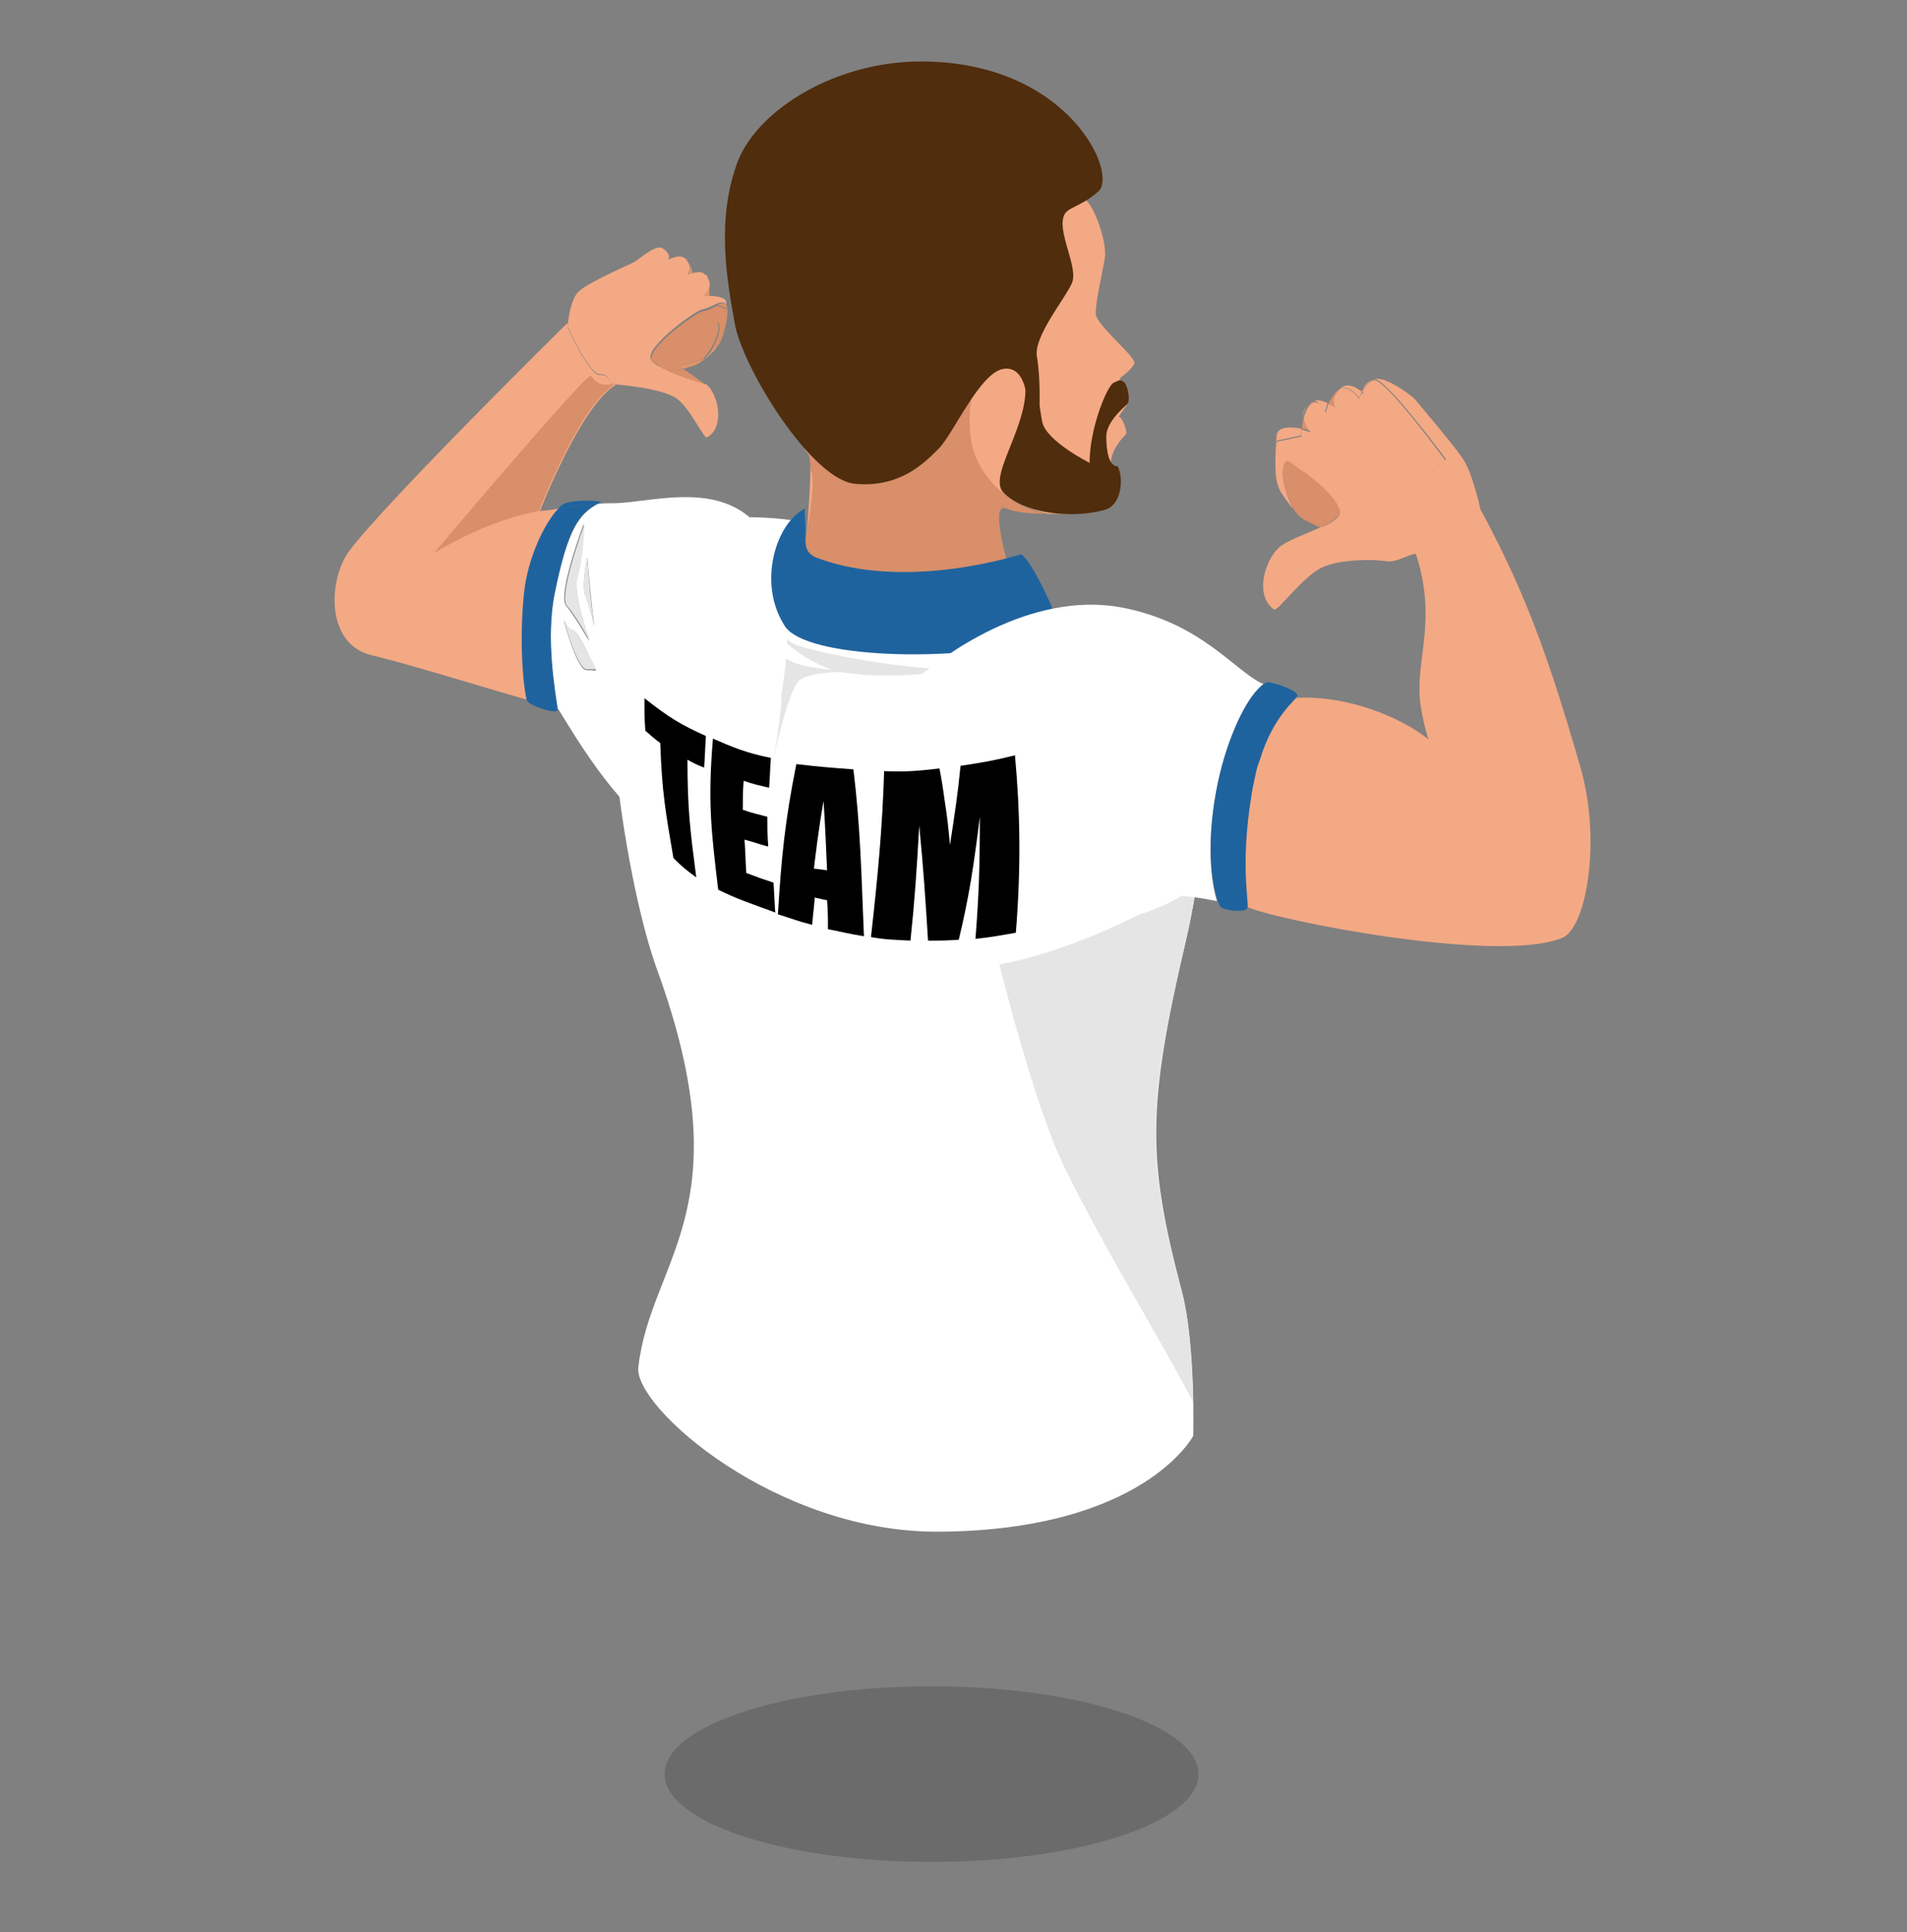<?xml version="1.0" encoding="utf-8"?>
<!-- Generator: Adobe Illustrator 22.0.1, SVG Export Plug-In . SVG Version: 6.00 Build 0)  -->
<svg version="1.1" id="Calque_21" xmlns="http://www.w3.org/2000/svg" xmlns:xlink="http://www.w3.org/1999/xlink" x="0px" y="0px"
	 viewBox="0 0 217.2 220" style="enable-background:new 0 0 217.2 220;" xml:space="preserve">
<rect x="0" y="0" width="217.2" height="220" fill="#808080" stroke="none"/>
<style type="text/css">
	.st0{fill:#F3A984;}
	.st1{fill:#D88F6A;}
	.st2{fill:#502D0D;}
	.st3{fill:#FFFFFF;}
	.st4{fill:#E5E5E5;}
	.st5{fill:#DF9769;}
	.st6{fill:#1F639E;}
	.st7{opacity:0.2;fill:#1D1D1B;}
</style>
<g>
	<g>
		<g>
			<path class="st0" d="M110.6,50h-9.4l-9.5,1c-1.9-2.8-8.8-11.8-7.6-15.4c1.3-4,14.8-15.1,21.5-16.1s18.2,3.4,18.2,3.4
				c1,1,2.4,5,2,6.7c-0.3,1.7-1,4.7-1,6.1c0,1.3,4.7,5,4.4,5.7c-0.3,0.7-1.7,1.7-1.7,1.7s1.3,2,1,2.7c-0.3,0.7-1.3,1.7-1,1.7
				c0.3,0,1,1.7,0.7,2s-1.7,1.7-1.7,3.4s0.7,4.4-0.3,5c-0.6,0.4-3.9,0.7-6.9,0.6C113.3,57,110,52.4,110.6,50z"/>
			<path class="st0" d="M97.2,59.1c2.7,0.7,3.7,0.3,9.4,3c3.6,1.7,6.1,7.3,7.5,11.2c-2.2,0.2-4.6,0.8-9.2,0.6
				c-9.4-0.3-13.8-5-13.8-5s1.2-11.2,1.2-15.5C93.5,55.6,95.5,58.7,97.2,59.1z"/>
			<path class="st1" d="M102.7,71c-5.7-2.7-8.3-2.7-11-3.4c-1.7-0.4,1.8-12,0.6-14.2c0-0.8-0.1-1.4-0.2-1.6
				c-0.1-0.1-0.2-0.4-0.5-0.7c0,0,27.1-15.9,22.4-11.7c-3.8,3.4-3.8,8-3.4,10.7c0.3,2.4,2.6,7,8.5,8.4c-1.9,0-3.6-0.2-4.5-0.6
				c-2.4-1,1.3,9.8,1.3,10.8c0,0.5-0.3,2.7-1.9,4.8C112.7,69.4,106.3,72.7,102.7,71z"/>
		</g>
		<path class="st2" d="M121.1,24.8c-0.5,2,1.7,5.7,1,7.4c-0.7,1.7-4.4,6.1-4,8.4s0.3,5.4,0.3,5.4H117c0,0,0-4.4-2.7-4
			s-5.7,7.4-7.4,9.1c-1.7,1.7-4.4,4.4-9.4,4c-5-0.3-12.9-13.2-13.8-18.2c-0.9-5-2.2-12,0.4-18.7C86.5,12.4,95.2,7,104.9,7
			c16.8,0,22.5,12.8,20.2,14.8S121.4,23.5,121.1,24.8z"/>
		<path class="st2" d="M118,42.3c0,0,0.3,3.7,0.7,5.7c0.4,2.2,5.4,4.7,5.4,4.7c0-4,2-8.7,2.7-9.1c0.7-0.3,0.8-0.5,1.3,0
			c0.3,0.3,0.7,2,0.3,2.4c-0.3,0.3-2.4,2-2.4,3.7s0.3,3.4,1.3,3.4c0.7,1.3,0.5,4.5-1.6,5c-4,1-9.1,0.3-11.4-2c-2-2,3.6-8.4,2.3-13.4
			C116.5,41.9,118,42.3,118,42.3z"/>
	</g>
	<path class="st3" d="M90.6,59.3c0,0-15.1-2.7-19.6,5.8c-3.7,7-0.2,34.1,3.8,45.2c10,27.4-0.7,33-2.1,45.4
		c-0.5,4.5,15.7,18.9,34.4,18.7c23.2-0.2,28.8-10.9,28.8-10.9s0.3-10.4-1.3-16.5c-3.9-14.8-4-20.8,0.4-39.6
		c2.8-11.9,3.2-23.2-9-33.8c-4.9-4.2-11.1-2.1-20.6-2.6S90,67.8,89.5,65.2C89,62.5,90.6,59.3,90.6,59.3z"/>
	<path class="st4" d="M87.5,64.7c0,1.5,0.5,7.7,3.1,8.7S106,77,112.6,76c-8.7,1-12.8,1.2-16.9,0.5c-2.2-0.4-6.2-2.7-7.2-4.6
		C87.5,69.8,87.5,64.7,87.5,64.7z"/>
	<path class="st4" d="M105.4,76.5c-4.1,0-12.8-0.5-14.4,1S87,91.4,87.5,89.3c0.5-2.1,1.5-7.7,1.5-9.8c0-2.1-2.1-5.6-2.1-7.7
		s0.5-8.2,0.5-8.2s-0.2,9,2.1,11.3C91.6,77,105.4,76.5,105.4,76.5z"/>
	<g>
		<g>
			<path class="st5" d="M76.1,29.7c0,0,0.1,0,0.2-0.1c0-0.1-0.1-0.2-0.1-0.3C76.2,29.6,76.1,29.7,76.1,29.7z"/>
			<path class="st5" d="M80.2,40.9l-2.9,0.8c0.1,0,0.1,0.1,0.2,0.1l0.3,0.2c0.5-0.1,0.9-0.3,1.3-0.4c0.5-0.2,0.9-0.5,1.4-0.9
				c0,0,0,0,0-0.1C80.3,40.8,80.2,40.9,80.2,40.9z"/>
			<path class="st5" d="M80.6,31.5C80.5,31.5,80.5,31.5,80.6,31.5c-0.1-0.2-0.3-0.3-0.4-0.3C80.3,31.2,80.4,31.3,80.6,31.5z"/>
			<path class="st5" d="M78.3,31.4c0,0,0.3-0.1,0.6-0.2c-0.1-0.5-0.3-1.2-0.7-1.5C79,30.8,78.3,31.4,78.3,31.4z"/>
			<path class="st5" d="M80,33.8c0,0,0.4,0,0.8-0.1c0-0.3,0-0.7,0-1.1C80.7,33.3,80,33.8,80,33.8z"/>
			<path class="st0" d="M78.4,42.4l1.8,1.3C79.7,43.3,79,42.8,78.4,42.4z"/>
			<path class="st0" d="M81.8,39.2c-0.1,0.1-0.2,0.3-0.3,0.4c-0.4,0.4-0.8,0.8-1.1,1.2c0,0,0,0,0,0c0.6-0.6,1.1-0.9,1.4-1.6
				C81.9,39.1,81.9,39.1,81.8,39.2C81.9,39.1,81.8,39.1,81.8,39.2z"/>
			<path class="st0" d="M77.5,41.8c-0.1,0-0.1-0.1-0.2-0.1l0,0L77.5,41.8z"/>
			<path class="st0" d="M81.8,39.2c-0.3,0.4-1,1.1-1.3,1.4c0,0,0,0.1,0,0.1c0.3-0.3,0.7-0.7,1.1-1.2C81.6,39.4,81.7,39.3,81.8,39.2z
				"/>
			<path class="st1" d="M78.4,42.4L77.8,42c0,0,0,0,0,0C78,42.1,78.2,42.3,78.4,42.4z"/>
			<path class="st1" d="M82.8,35.2c0,0.1-0.1,0.3-0.1,0.5c-0.2,1.8-0.5,2.8-0.8,3.4c0.3-0.4,1.2-3.1,0.9-4.2c0,0,0,0,0,0
				C82.8,35,82.8,35.1,82.8,35.2L82.8,35.2z"/>
			<path class="st1" d="M80.6,43.9l-0.4-0.3c0.1,0.1,0.2,0.2,0.3,0.2C80.6,43.9,80.6,43.9,80.6,43.9z"/>
			<path class="st1" d="M82.8,35.2L82.8,35.2c-0.1,0.1-0.1,0.3-0.1,0.5C82.7,35.4,82.8,35.3,82.8,35.2z"/>
			<path class="st1" d="M81.7,36.7c-0.1-0.2-1,0.4-1.3,0.5c-1.5,0.6-3.9,2.1-4.1,3.2c-0.1,0.4,0.3,0.9,0.9,1.3l2.9-0.8
				c0,0,0.1-0.1,0.2-0.3C80.8,40.1,82.3,37.7,81.7,36.7z"/>
			<path class="st1" d="M77.8,42C77.8,42,77.8,42,77.8,42l-0.3-0.2C77.6,41.8,77.7,41.9,77.8,42z"/>
			<path class="st1" d="M75.2,41.8c-0.3-0.1-0.7-0.4-1.1-0.9c0,0,0,0,0,0.1c0.6,1.3,5.6,2.7,6.4,2.9c-0.1-0.1-0.2-0.2-0.3-0.2
				l-1.8-1.3c-0.2-0.1-0.4-0.3-0.6-0.4C77,42.2,76.2,42.2,75.2,41.8z"/>
			<path class="st1" d="M81.8,39.2C81.8,39.1,81.9,39.1,81.8,39.2c0.1-0.1,0.1-0.1,0.1-0.1c0.4-0.7,0.7-1.7,0.8-3.4
				C82.6,36.5,82.4,38.2,81.8,39.2z"/>
			<path class="st1" d="M81.7,34.7l1.1,0.4c0-0.1,0-0.2,0-0.2C82.6,34.4,82.2,34.5,81.7,34.7z"/>
			<path class="st1" d="M77.8,42c-0.1-0.1-0.2-0.1-0.3-0.2l-0.2-0.1l0,0c-0.6-0.5-1-0.9-0.9-1.3c0.2-1,2.6-2.6,4.1-3.2
				c0.3-0.1,1.2-0.6,1.3-0.5c0.6,1.1-0.9,3.4-1.2,3.9c0.4-0.4,1-1.1,1.3-1.4c0.6-1,0.8-2.6,0.9-3.5c0-0.2,0-0.3,0-0.5l-1.1-0.4
				c-0.5,0.2-1.1,0.6-1.5,0.6c-0.9,0.1-6.4,4.1-6,5.6c0.5,0.4,0.9,0.7,1.1,0.9C76.2,42.2,77,42.2,77.8,42z"/>
			<path class="st3" d="M88.8,64.7c-3.4-11.6-14.1-7.3-19.3-7.4c-0.4,0-0.9,0-1.5,0.1c-2,1.2-3.3,2.7-4.8,10.1
				c-1.1,5.2,0,11.6,0.3,13.1c1.5,2.3,8.6,15.2,15.7,15.9C85.1,97,92.2,76.3,88.8,64.7z M66.9,63.5c0,0,0.4,5,0.8,7.8
				c0,0-0.5-2.2-1-3.4C66.2,66.8,66.9,63.5,66.9,63.5z M66.5,59.6c0,0-0.2,4.5-0.8,6.1c-0.6,1.7,1.4,7.3,1.4,7.3s-1.6-2.8-2.6-4
				C63.4,67.8,66.5,59.6,66.5,59.6z M66.8,76.3c-1.1,0-2.6-5.7-2.6-5.7s0.5,1.1,1.1,1.2c0.6,0,2.6,4.6,2.6,4.6S67.9,76.3,66.8,76.3z
				"/>
			<path class="st0" d="M80.8,33.7c-0.5,0-0.8,0.1-0.8,0.1s0.7-0.5,0.8-1.2c0.1-0.2,0-0.5-0.1-0.8c-0.1-0.1-0.1-0.3-0.2-0.4
				c-0.1-0.1-0.3-0.2-0.4-0.3c-0.4-0.2-0.8-0.1-1.2,0c-0.4,0.1-0.6,0.2-0.6,0.2s0.6-0.6-0.1-1.7c-0.5-0.7-1.5-0.3-1.9-0.1
				c-0.1,0.1-0.2,0.1-0.2,0.1s0.1-0.2,0.1-0.4c0-0.2-0.2-0.6-0.7-0.9c-0.7-0.6-2.7,1.2-3.2,1.5c-0.5,0.3-5.5,2.4-6.5,3.5
				c-0.7,0.8-1,2.5-1.1,3.4c0,0.4,0,0.6,0,0.6s2.4,5.3,3.6,5.3c1.3,0,0.7,0.8,1.6,1.1c0.2,0.1,0.4,0.1,0.6,0.1
				c0.9,0.1,5.1,0.5,6.6,1.6c1.5,1.1,3.1,4.6,3.4,4.4c1.8-0.9,1.5-3.9,0.5-5.4c-0.1-0.2-0.3-0.4-0.5-0.6c-0.8-0.2-5.8-1.7-6.4-2.9
				c0,0,0,0,0-0.1c-0.4-1.4,5.1-5.5,6-5.6c0.5-0.1,1-0.4,1.5-0.6c0.5-0.2,1-0.3,1.1,0.2c0-0.1,0-0.1,0-0.2
				C82.9,33.9,81.7,33.7,80.8,33.7z"/>
			<path class="st4" d="M67.7,71.3c-0.5-2.8-0.8-7.8-0.8-7.8s-0.7,3.3-0.2,4.5C67.2,69.1,67.7,71.3,67.7,71.3z"/>
			<path class="st4" d="M67.2,73c0,0-2-5.7-1.4-7.3c0.6-1.7,0.8-6.1,0.8-6.1s-3.1,8.3-2,9.4C65.6,70.1,67.2,73,67.2,73z"/>
			<path class="st4" d="M65.3,71.7c-0.6,0-1.1-1.2-1.1-1.2s1.5,5.6,2.6,5.7c1.1,0,1.1,0,1.1,0S65.8,71.8,65.3,71.7z"/>
			<path class="st4" d="M61.4,58.1C61.4,58.1,61.4,58.1,61.4,58.1L61.4,58.1C61.4,58.1,61.4,58.1,61.4,58.1z"/>
			<path class="st0" d="M68.3,42.7c-1.2,0-3.6-5.3-3.6-5.3s0-0.2,0-0.6c-0.1,0-0.2,0.1-0.2,0.1S44,57.1,39.8,62.7
				c-2.4,3.2-2.8,10.6,2.5,11.9c4.2,1,11.9,3.4,17.8,5.1c-0.4-1.4-0.9-6.9-0.3-12.3c0.4-3.6,2.2-7.7,3.9-9.5
				c-1.2,0.2-2.1,0.3-2.2,0.3c0,0,0,0,0,0l0,0c0,0,4.5-11.7,8.5-14.3c0,0,0.1,0,0.1-0.1C69,43.5,69.6,42.6,68.3,42.7z"/>
			<path class="st6" d="M60.1,79.9c0.5,0.5,3.1,1.4,3.4,1c0,0,0-0.1-0.1-0.4c-1.1-0.3-2.2-0.6-3.5-0.9
				C60.1,79.8,60.1,79.9,60.1,79.9z"/>
			<path class="st6" d="M68.4,57.2c0.4-0.2-3.5-0.4-4.4,0.3c-0.1,0.1-0.3,0.2-0.4,0.4c1.4-0.2,3.1-0.4,4.4-0.5
				C68.2,57.3,68.3,57.2,68.4,57.2z"/>
			<path class="st6" d="M63.2,67.4C64.7,60,66,58.5,68,57.4c-1.4,0.1-3.1,0.3-4.4,0.5c-1.7,1.8-3.5,5.8-3.9,9.5
				c-0.6,5.5-0.1,10.9,0.3,12.3c1.3,0.4,2.5,0.7,3.5,0.9C63.3,79,62.1,72.6,63.2,67.4z"/>
		</g>
		<g>
			<polygon class="st1" points="81.9,39.1 81.9,39.1 81.9,39.1 			"/>
			<path class="st1" d="M61.4,58.1C61.4,58.1,61.4,58.1,61.4,58.1C61.4,58.1,61.4,58.1,61.4,58.1L61.4,58.1z"/>
			<path class="st1" d="M67.3,42.8C66.9,42.3,49.4,63,49.4,63s5.8-3.7,11.9-4.8c0.3-0.1,0.6-0.1,0.9-0.2c-0.5,0.1-0.8,0.1-0.8,0.1
				c0,0,0,0,0,0l0,0c0,0,4.5-11.6,8.4-14.2l0-0.2C68.1,44.1,67.7,43.2,67.3,42.8z"/>
		</g>
	</g>
	<path class="st0" d="M172.5,67.8c0.8,6.5-2.1,20.9-4.7,21.3c-2.6,0.3-5-2.3-6-8.8c-0.8-5.5,2.5-10.1-1.3-19.3
		C158.9,57.1,171.6,61.3,172.5,67.8z"/>
	<g>
		<path class="st4" d="M135,107.4c0.4-1.9,0.8-3.7,1.1-5.5c0-0.3,0.1-0.7,0.1-1c-8.2,6.4-23.4,4.7-23.4,4.7s3.4,14.8,7.2,24.5
			c2.9,7.3,13.6,24.8,15.9,29.6c-0.1-3.6-0.3-8.9-1.3-12.6C130.6,132.2,130.5,126.2,135,107.4z"/>
	</g>
	<path class="st6" d="M116.3,63.1c0,0-13,4.3-23.3,0.4c-1.8-0.7-1.1-2.3-1.3-4.3c-0.1-1.4,0-1.3,0-1.3c-3.3,1.6-5.5,8.5-2.3,13.4
		c2.4,3.7,19.3,4.1,28.2,1.7c0-0.2,0-0.4,0-0.6c0.1-0.1,2.6-1.1,2.7-1.6C120.5,70.3,117.6,63.9,116.3,63.1z"/>
	<g>
		<path class="st1" d="M148.5,47.4c-0.1,0.5-0.2,1-0.2,1.4c0.6,0.1,1.1,0.3,1.1,0.3S148.5,48.3,148.5,47.4z"/>
		<path class="st1" d="M152.6,44.3c-0.6,0.3-1,1.1-1.3,1.7c0.4,0.2,0.8,0.4,0.8,0.4S151.4,45.5,152.6,44.3z"/>
		<path class="st1" d="M155.3,44.2c-0.1,0.1-0.2,0.3-0.2,0.4c0.1,0.1,0.2,0.2,0.2,0.2S155.2,44.6,155.3,44.2z"/>
		<path class="st1" d="M152.6,58.2c0-1.4-2.7-3.9-4.6-4.9c-0.3-0.2-1.4-1.1-1.5-0.9c-1.2,1.3,0.6,5.1,0.7,5.4
			c0.5,0.7,0.9,1.2,1.6,1.5c0.4,0.2,1,0.5,1.6,0.8C151.6,59.5,152.6,58.9,152.6,58.2z"/>
		<path class="st1" d="M149.1,46C149.1,46,149.1,46,149.1,46c0.2-0.1,0.4-0.2,0.6-0.3C149.5,45.7,149.3,45.8,149.1,46z"/>
		<path class="st1" d="M145.3,50.2c0,0.2,0,0.4,0,0.6C145.4,50.6,145.4,50.4,145.3,50.2L145.3,50.2z"/>
		<path class="st0" d="M145.4,50.8c-0.4,4.8,0.7,5.4,1.8,7c0,0,0,0,0,0c-0.3-0.5-0.7-1.1-1.2-1.7C145.1,54.7,145.3,52.2,145.4,50.8z
			"/>
		<path class="st0" d="M150.9,46.9c0,0,0.1-0.4,0.3-1c-0.4-0.2-1-0.4-1.5-0.3C150.4,45.8,150.9,46.9,150.9,46.9z"/>
		<path class="st0" d="M166.3,59.3c2.3-1.8,2.3-1.4,2.3-1.4s-0.9-4.1-2-5.7c-1.1-1.6-5-6.2-5.5-6.8c-0.5-0.5-3.5-2.7-4.6-2.2
			c1.1-0.5,8.2,9.1,8.2,9.1s-8.8,7.5-10.9,8c-1.3,0.3-2.4,0.1-3.3-0.3c-1.7,0.8-3.9,1.5-4.9,2.4c-1.6,1.6-2.7,5.4-0.5,7
			c0.4,0.3,3.3-3.8,5.5-4.8s6.1-0.9,7.3-0.7c1.4,0.2,2.5-1,4.2-0.9C162.3,61.9,163.9,61.2,166.3,59.3z"/>
		<path class="st0" d="M156.4,43.2c-0.7,0.3-1,0.7-1.1,1C155.6,43.8,156,43.4,156.4,43.2z"/>
		<path class="st0" d="M148.2,48.8c-1.1-0.2-2.7-0.3-2.8,0.8c0,0.2,0,0.4-0.1,0.6l2.8-0.6C148.2,49.6,148.2,49.3,148.2,48.8z"/>
		<path class="st0" d="M154.8,45.3c0,0,0.1-0.3,0.3-0.7c-0.5-0.4-1.7-1.2-2.5-0.3C153.7,43.7,154.8,45.3,154.8,45.3z"/>
		<path class="st0" d="M148.7,46.4c-0.2,0.3-0.3,0.7-0.3,1c0.1-0.5,0.3-1.1,0.7-1.4C149,46.1,148.9,46.2,148.7,46.4z"/>
		<path class="st0" d="M153.7,60.4c2.2-0.5,10.9-8,10.9-8s-7.1-9.7-8.2-9.1c-0.5,0.2-0.8,0.6-1.1,1c-0.1,0.3,0,0.6,0,0.6
			s-0.1-0.1-0.2-0.2c-0.2,0.4-0.3,0.7-0.3,0.7s-1.1-1.6-2.2-1.1c-1.2,1.2-0.5,2.1-0.5,2.1s-0.3-0.2-0.8-0.4c-0.2,0.5-0.3,1-0.3,1
			s-0.5-1.2-1.2-1.2c-0.2,0-0.4,0.1-0.6,0.3c-0.3,0.3-0.5,0.8-0.7,1.4c0,0.9,0.8,1.7,0.8,1.7s-0.5-0.1-1.1-0.3c0,0.5,0,0.8,0,0.8
			l-2.8,0.6c0,0.2,0,0.4-0.1,0.6c0,1.4-0.3,3.9,0.7,5.3c0.5,0.7,0.8,1.2,1.2,1.7c-0.1-0.3-1.9-4.1-0.7-5.4c0.2-0.2,1.2,0.7,1.5,0.9
			c1.8,1.1,4.6,3.6,4.6,4.9c0,0.7-1,1.3-2.2,1.8C151.3,60.4,152.4,60.7,153.7,60.4z"/>
		<path class="st3" d="M139.4,86.4c1-3.4,2.7-7.2,4.5-8.5c-3.3-1.5-6.8-6.7-15.5-8.6c-9.8-2.2-20.2,4.1-26.1,9.9
			c-2.6,2.6-0.7,18.8,1.8,27.7c2.5,8.9,27.2-2.9,28.4-4.5c0.5-0.7,3.1-0.4,6.1,0.2C137.2,97.9,138,91.2,139.4,86.4z"/>
		<path class="st0" d="M180.1,87.7c-3.9-13.6-6.7-21.1-12.3-31.2c-1.5-2.6-5.4,5.3-5.9,6.4c2.2,5.3-0.4,14.7,3.7,24.4
			c-3-4.9-11.9-8.4-18.4-7.8c-0.6,0.1-2.3,1.9-3.9,6.9c-0.2,0.5-0.3,1.1-0.5,1.7c-0.2,0.9-0.4,1.8-0.5,2.6
			c-1.2,7.5-0.3,11.5-0.4,12.5c3,1.5,28.6,6.6,36,3.6C180.6,105.8,182.4,96.1,180.1,87.7z"/>
		<path class="st6" d="M144.2,77.7c-0.1,0.1-0.2,0.1-0.3,0.2c-1.8,1.4-3.5,5.1-4.5,8.5c-1.4,4.7-2.2,11.5-0.7,16.2
			c0.1,0.2,0.1,0.3,0.2,0.5c0.2,0.6,2.7,0.8,3.1,0.4c0,0,0.1-0.1,0.1-0.2c0.1-1-0.8-5,0.4-12.5c0.1-0.8,0.3-1.7,0.5-2.6
			c0.1-0.6,0.3-1.2,0.5-1.7c1.5-5,4.2-6.9,4.3-7.3c0,0,0,0,0,0C147.7,78.5,144.5,77.5,144.2,77.7z"/>
		<path class="st6" d="M144.4,78.7c0,0,0.1-0.1,0.1-0.1C144.5,78.6,144.4,78.6,144.4,78.7z"/>
	</g>
	<g>
		<g>
			<path d="M80.4,83.8c-0.1,1.5-0.1,2.2-0.2,3.6c-0.8-0.3-1.2-0.5-1.9-0.9c0,5.6,0.3,8,1,13.4c-1.1-0.8-1.6-1.2-2.6-2.2
				c-0.9-5.3-1.3-7.4-1.5-13.1c-0.7-0.5-1-0.8-1.7-1.4c-0.1-1.4-0.1-2.1-0.1-3.7C76.2,81.7,77.5,82.5,80.4,83.8z"/>
			<path d="M81.2,84.1c2.3,1,3.7,1.6,6.6,2.2c-0.1,1.3-0.1,2-0.2,3.4c-1.2-0.3-1.8-0.4-2.9-0.8c-0.1,1.3-0.1,2-0.1,3.3
				c1.1,0.4,1.7,0.5,2.8,0.8c0,1.3,0,2,0.1,3.4c-1.1-0.3-1.6-0.5-2.7-0.8c0.1,1.5,0.1,2.3,0.2,3.8c1.3,0.5,1.9,0.7,3.1,1.1
				c0.1,1.4,0.1,2.1,0.2,3.4c-2.7-1-4.3-1.5-6.5-2.6C81,94.6,80.6,91.3,81.2,84.1z"/>
			<path d="M97.2,87.6c0.8,6.6,0.9,11.8,1.2,19c-1.9-0.3-2.5-0.5-4.1-0.8c0-1.3,0-1.9-0.1-3.3c-0.6-0.1-0.9-0.2-1.4-0.3
				c-0.1,1.3-0.2,1.9-0.3,3.1c-1.6-0.4-2.3-0.7-3.9-1.2c0.4-6.5,0.8-10.6,2.1-17.1C93.2,87.3,94.5,87.4,97.2,87.6z M94.2,99.1
				c-0.1-2.2-0.2-4.9-0.4-7.9c-0.6,3.4-0.9,6.1-1.1,7.7C93.4,99,93.7,99,94.2,99.1z"/>
			<path d="M115.6,86c0.6,6.5,0.7,12.8,0.1,20.2c-1.7,0.3-2.7,0.5-4.6,0.7c0.4-5,0.5-8.4,0.5-13.9c-0.7,5.6-1.2,9-2.4,14
				c-1.4,0.1-2.1,0.1-3.5,0.1c-0.3-4.8-0.5-7.9-1-13.1c-0.3,5.2-0.5,8.3-1,13.1c-1.9-0.1-2.8-0.1-4.5-0.4c0.8-7.1,1.3-12.5,1.5-18.9
				c2.4,0.1,3.7,0,6.3-0.3c0.2,1,0.4,2.2,0.6,3.7c0.3,1.9,0.4,2.9,0.6,5c0.6-3.9,0.9-5.9,1.2-9C112,86.8,113.2,86.6,115.6,86z"/>
		</g>
	</g>
	<ellipse class="st7" cx="106.1" cy="202" rx="30.4" ry="10"/>
</g>
</svg>
